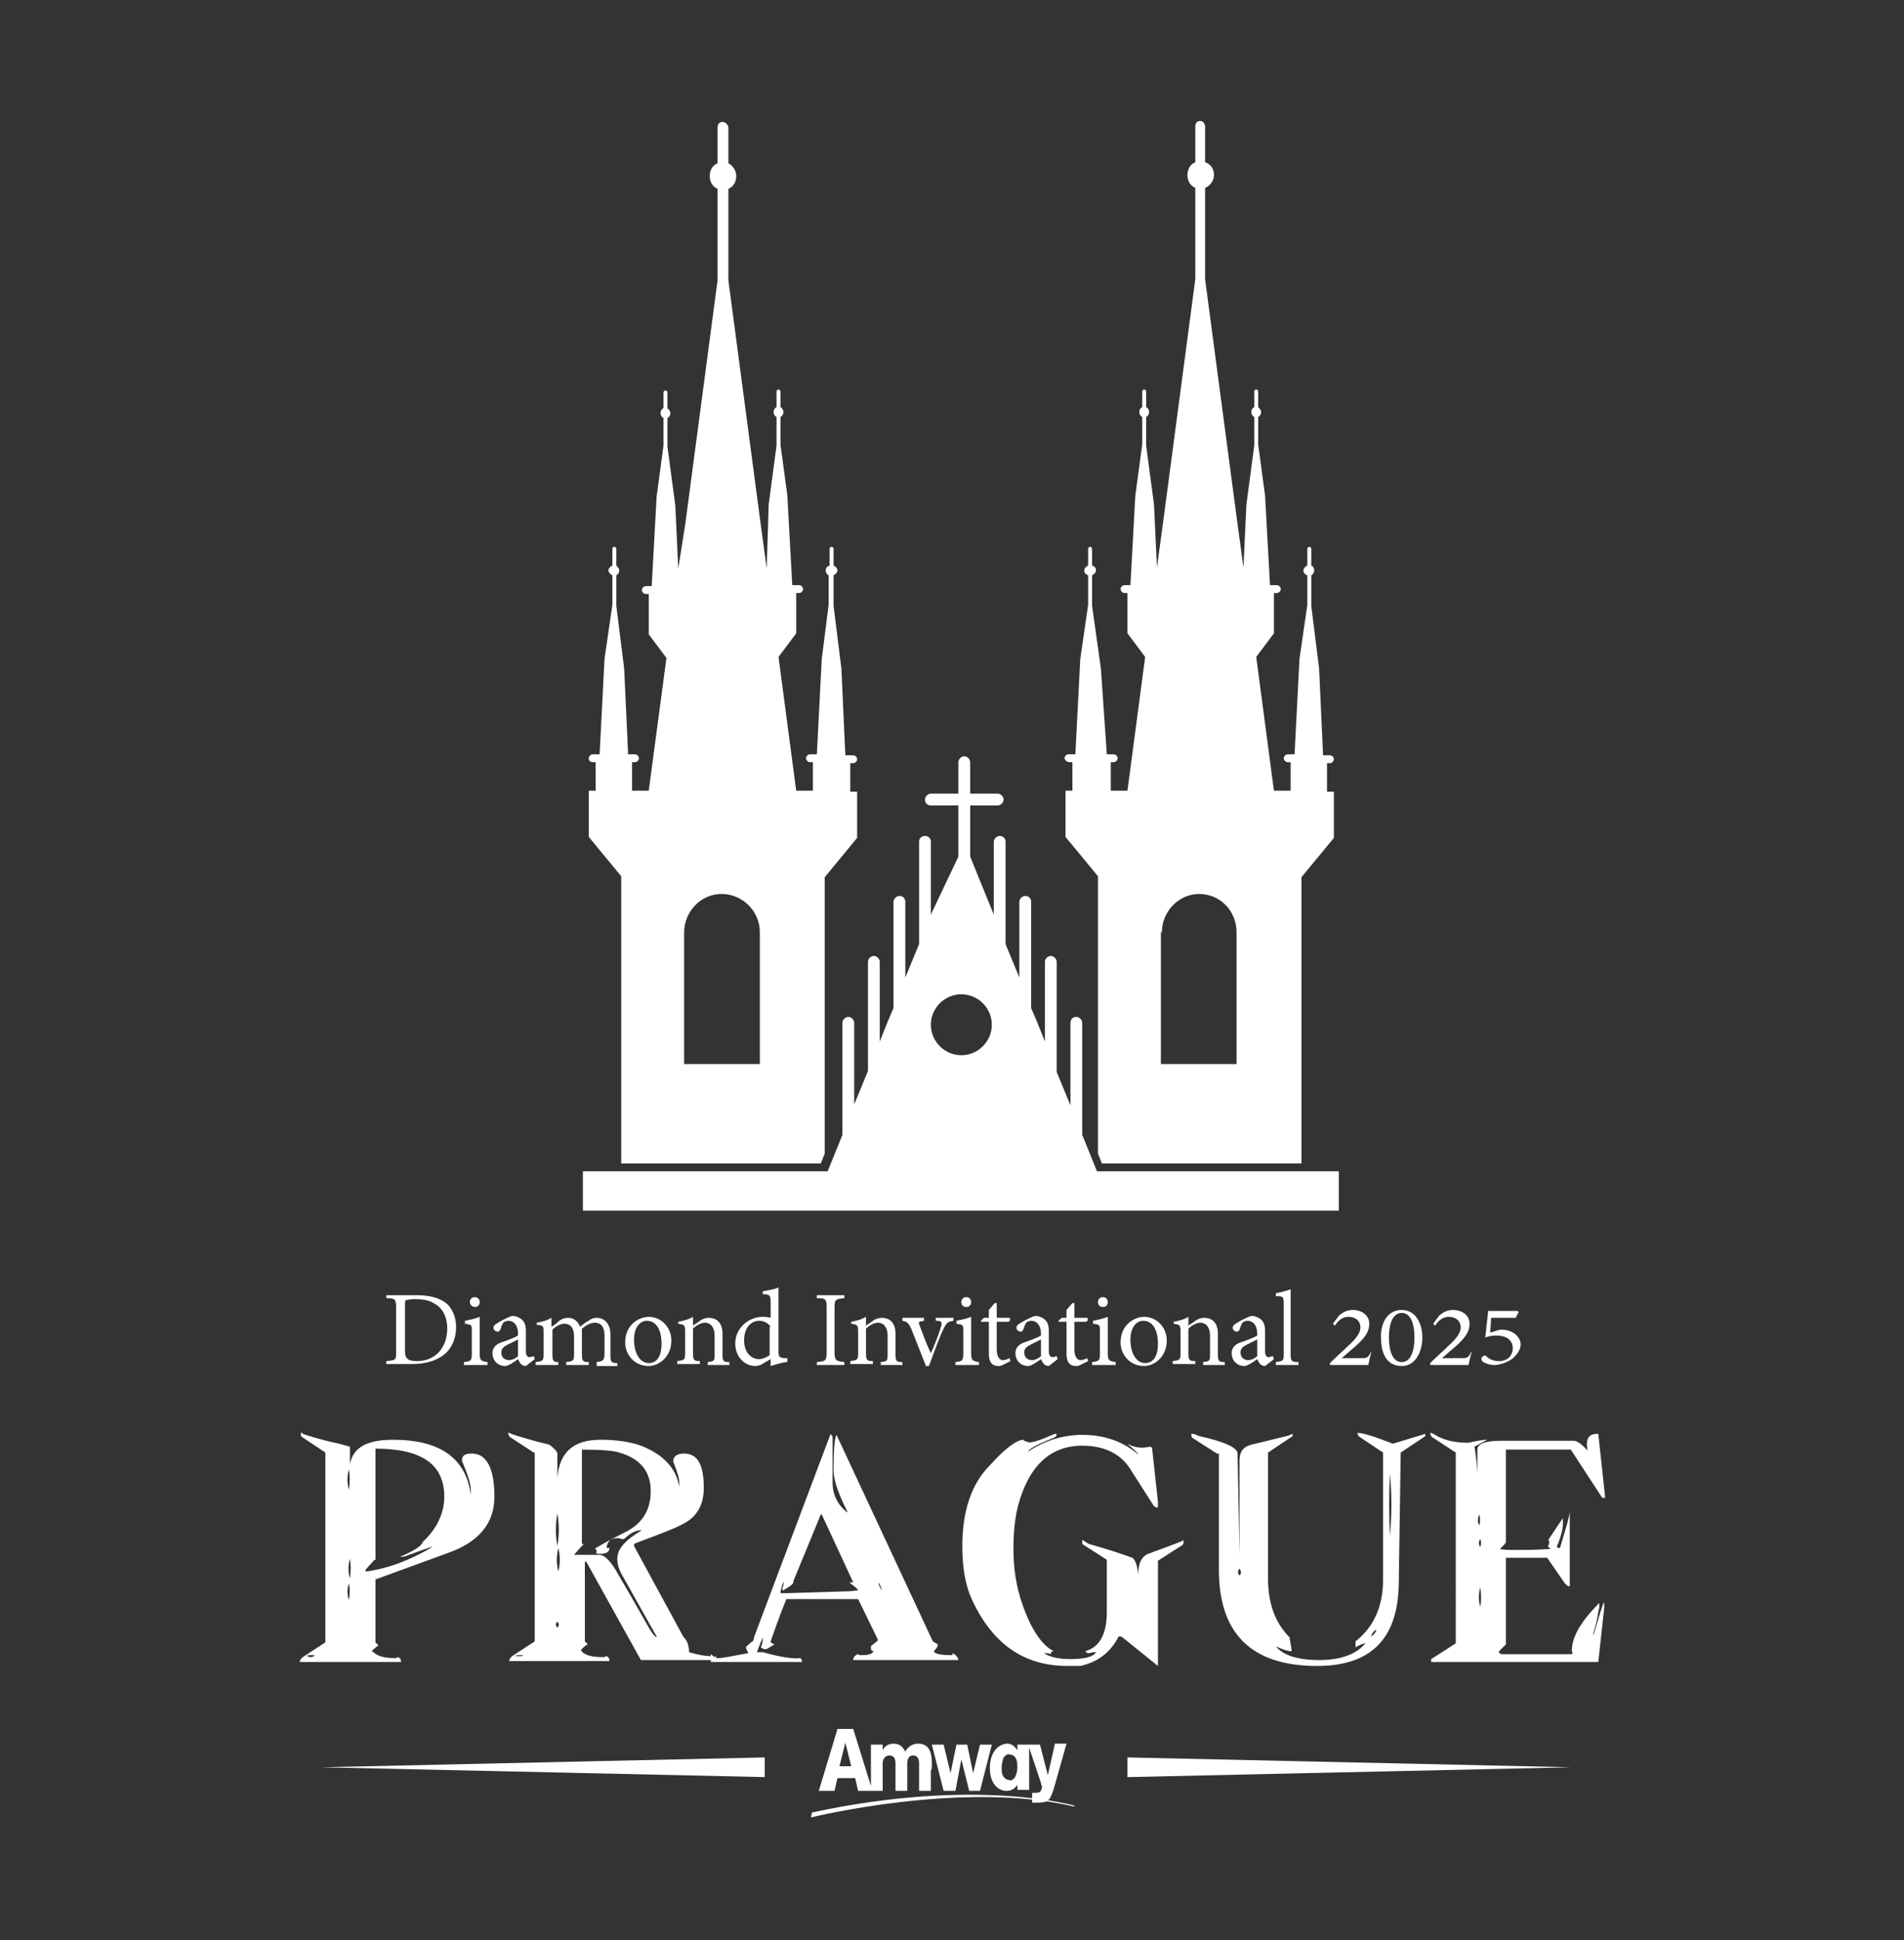 <svg version="1.1" id="prague" xmlns="http://www.w3.org/2000/svg" xmlns:xlink="http://www.w3.org/1999/xlink" x="0px" y="0px" viewBox="0 0 193.7 197.3" enable-background="new 0 0 193.7 197.3" xml:space="preserve">
    <rect x="0" y="0" width="193.7" height="197.3" fill="#333333" stroke="none"/>
    <g>
        <g>
            <path fill="#FFFFFF" d="M33.1,147.7l-2.4-1.6c-0.1-0.1-0.1-0.2-0.1-0.4c0.1,0,0.2,0,0.2,0.1c0.6,0.2,1.8,0.6,3.7,1
			c0.7,0.2,1.1,0.3,1.1,0.3v1.8c0.3-1.7,1.7-2.5,4.4-2.5c4.8,0,7.4,1.9,7.9,5.6v-0.5c0-0.6-0.3-1.5-0.8-2.7
			c-0.1-0.2-0.1-0.3-0.1-0.3c0-0.5,0.3-0.7,1-0.7c1.5,0,2.3,1.5,2.3,4.4c0,2.7-1.6,4.6-4.7,5.7l-7.4,2.7v6.4l0.3,0.3
			c-0.4,0.3-0.6,0.5-0.7,0.6L38,168c0.4,0.4,1.1,0.6,2.2,0.6h0.1c0.1-0.1,0.2-0.1,0.2-0.1c0.2,0.1,0.3,0.2,0.3,0.5H30.5
			c0-0.2,0.1-0.3,0.3-0.5l2.3-1.5V147.7z M31.6,168.5c0.2,0,0.4-0.1,0.4-0.2c-0.1,0-0.2,0-0.3,0c-0.3,0-0.4,0-0.5,0.1
			C31.3,168.4,31.5,168.5,31.6,168.5z M35.5,149.4c-0.2,0.7-0.2,1.4,0,2.1C35.6,150.8,35.6,150.1,35.5,149.4z M35.5,161
			c-0.2,0.6-0.2,1.1,0,1.7C35.6,162.1,35.6,161.5,35.5,161z M35.6,158.5c-0.2,0.7-0.2,1.3,0,2C35.7,159.8,35.7,159.1,35.6,158.5z
			 M38.1,158.6l-0.9,1v0.2c2.3-0.3,4.6-1.2,6.8-2.5H44c-0.2,0-1,0.3-2.4,0.8c-0.4,0.2-0.7,0.2-0.8,0.2h-0.1c1.4-0.6,2.2-1.1,2.3-1.5
			c1.4-1.3,2.2-2.9,2.2-4.6c0-3.3-2.3-4.9-7-4.9V158.6z" />
            <path fill="#FFFFFF" d="M54.3,147.7l-2.3-1.5c-0.2-0.1-0.3-0.3-0.3-0.5c0.1,0,0.2,0,0.3,0.1c0.9,0.3,2.2,0.7,3.9,1.1
			c0.5,0.4,0.8,0.7,0.8,0.9v2.5c0.2-2.6,1.6-3.9,4.4-3.9c1.6,0,3,0.2,4.1,0.6c2.3,0.9,3.6,2.3,3.9,4.2v-0.5c0-0.4-0.2-1-0.5-1.8
			c-0.1-0.2-0.1-0.3-0.1-0.4c0-0.4,0.4-0.7,1.1-0.7c1.4,0,2,1.2,2,3.5c0,1.7-0.7,3-2.2,3.7c-0.7,0.4-2.3,1-4.7,1.9
			c-0.2,0.1-0.2,0.1-0.2,0.2s0,0.1,0,0.1l5,9.2c0.4,0.4,0.6,0.9,0.6,1.6c1,0.3,1.7,0.4,2.2,0.4v-0.2c0.3,0.2,0.5,0.4,0.5,0.6h-7.6
			l-5.5-9.9c0-0.1-0.1-0.1-0.2-0.1v8.1l0.3,0.3c-0.2,0.1-0.5,0.3-0.7,0.6c0.3,0.5,1.1,0.7,2.2,0.7h0.2c0.1-0.1,0.2-0.1,0.2-0.1
			c0.2,0.1,0.3,0.2,0.3,0.5H51.8c0-0.2,0.1-0.3,0.3-0.5l2.3-1.5V147.7z M52.8,168.4c0.3,0,0.4,0,0.4-0.1c-0.1,0-0.2,0-0.3,0
			c-0.3,0-0.4,0-0.5,0.1H52.8z M56.7,153.9c-0.2,1.1-0.2,2.2,0,3.3C56.9,156.1,56.9,155,56.7,153.9z M56.7,164.9
			c-0.2,0.2-0.2,0.4,0,0.6C56.9,165.3,56.9,165.1,56.7,164.9z M56.8,157.4c-0.2,0.8-0.2,1.6,0,2.4C57,159,57,158.2,56.8,157.4z
			 M59.4,157c-0.6,0.6-0.9,1-1,1.1h2.6c0.5,0,1.2,0.7,1.9,2c0.7,1.2,1.7,2.9,3.1,5.4c0.3,0.5,0.5,0.8,0.8,1v-0.1l-3.6-6.4
			c-0.2-0.4-0.4-0.9-0.4-1.5c0-1,0.8-1.9,2.5-2.9h-0.1c-0.5,0-1.1,0.3-1.6,0.8c-0.1,0.1-0.2,0.1-0.3,0.1h0c-0.3-0.1-0.4-0.1-0.4-0.1
			c-0.8,0-1.1,0.3-1.2,1h0.3c0,0.4-0.3,0.6-1,0.6c-0.1,0-0.2,0-0.4-0.1c0.1,0,0.1-0.1,0.1-0.2s-0.1-0.2-0.2-0.2
			c0.1-0.1,1.1-0.7,3.1-1.7c1.8-0.9,2.6-2.3,2.6-4.2c0-2-1.1-3.3-3.2-3.9c-0.6-0.2-1.9-0.3-3.8-0.3V157z" />
            <path fill="#FFFFFF" d="M84.5,145.8l0.2,0.3v4.6c0,1.3,0.5,2.3,1.5,3.1v-0.1c-0.9-1.8-1.4-3.2-1.4-4.2c0-2.1,0.1-3.3,0.3-3.6
			l9.8,21l0.5,0.3v0.1c0,0.1-0.1,0.3-0.4,0.6c0.1,0.3,0.8,0.4,1.9,0.4v-0.2c0.4,0.2,0.6,0.5,0.6,0.7H86.8c0-0.3,0.2-0.5,0.5-0.6
			c0.1,0.1,0.2,0.1,0.2,0.1h0.2c0.6,0,1-0.1,1.2-0.4c-0.2,0-0.3-0.1-0.3-0.3c0-0.2,0-0.3,0.1-0.3c0.4-0.3,0.6-0.5,0.6-0.5v-0.1
			l-2-4.1h-7.3c0,0-0.6,1.4-1.6,4.3v0c0,0.1,0.1,0.2,0.4,0.3c-0.5,0.3-0.8,0.5-0.9,0.5c-0.2,0-0.4-0.1-0.5-0.2
			c0.2-0.4,0.2-0.8,0.2-0.9v-0.1c-0.1,0.2-0.3,0.7-0.6,1.5h0.6c1.8,0.5,3.1,0.7,3.8,0.6c0.1,0,0.2,0.2,0.2,0.4h-9.3
			c0-0.2,0.1-0.3,0.2-0.4l0.3-0.2l0.1,0.2c0,0,0.1,0,0.2,0c0.4,0,1.4-0.2,3-0.5v0V168c-0.2-0.3-0.2-0.4-0.2-0.5
			c0-0.1,0.2-0.2,0.5-0.5c0.2-0.1,0.3-0.2,0.3-0.5L84.5,145.8z M80.7,160.8c0.1,0.2-0.3,0.5-1,0.9c-0.1,0-0.1,0-0.1-0.1
			c0-0.1,0-0.2,0.1-0.4v-0.2v-0.2c-0.2,0.6-0.3,1-0.3,1.2H80l6.5-0.2l0.8-0.1c-0.1-0.2-0.4-0.4-0.9-0.8h0.4l-3.2-6.9h-0.1
			L80.7,160.8z M89.7,161.7c0-0.1-0.1-0.4-0.3-0.8c0,0,0,0,0,0.1C89.4,161.2,89.5,161.4,89.7,161.7L89.7,161.7z" />
            <path fill="#FFFFFF" d="M107.3,145.8h0.2c0,0.2-0.1,0.3-0.3,0.4c-1.8,0.7-2.6,1.2-2.6,1.4v0c1.8-1.2,3.7-1.7,5.5-1.7
			c2.3,0,4.2,0.7,5.7,2v0c0-0.1-0.3-0.4-1-1l-0.1-0.1c0.7,0.4,1.4,0.5,2.3,0.3l0.2,0.1l0.6,5.5v0.6c-0.2,0-0.4-0.1-0.5-0.3l-2.3-3.6
			c-1-1.6-2.7-2.4-4.9-2.4c-3.2,0-5.4,2-6.5,6c-0.3,1.1-0.5,2.6-0.5,4.5c0,2,0.3,3.9,0.9,5.6c0.9,2.6,2,4.2,3.2,4.8
			c-0.2,0-0.3,0.1-0.3,0.3c-0.2-0.1-0.4-0.1-0.6-0.1h-0.1c0.6,0.4,1.5,0.6,2.7,0.6c1.4,0,2.3-0.2,2.6-0.7h-0.2c0,0-0.2,0-0.5,0.1
			h-0.1c-0.1,0-0.2-0.1-0.3-0.2c1.5-0.4,2.2-1.8,2.2-4v-5.3l-2.5-1.6v-0.4c0.1,0,0.2,0.1,0.5,0.3c0.1,0,0.1,0.1,0.2,0.1
			c1.8,0.5,3.3,1,4.4,1.4c0.3,0.2,0.5,0.8,0.6,1.7c0-1.1,0.3-1.8,1-2.1c2.4-0.9,3.6-1.3,3.6-1.4v0.2c0,0.1,0,0.2-0.1,0.3l-2.5,1.6
			v10.7l-3.6-2.9c-0.1-0.1-0.2-0.1-0.3-0.1h-0.1c-0.8,1.6-2.1,2.6-3.9,3h-1.3c-4.4,0-7.6-2.2-9.7-6.7c-0.7-1.5-1-3.3-1-5.5
			c0-3.5,0.9-6.3,2.8-8.2c1.6-1.8,2.8-2.6,3.4-2.6h0c0.2,0.2,0.4,0.2,0.4,0.2C104.8,146.8,105.7,146.5,107.3,145.8z" />
            <path fill="#FFFFFF" d="M123.8,147.8l-2.5-1.6c-0.1-0.1-0.1-0.2-0.1-0.4c0.2,0,0.3,0,0.5,0.1c0.1,0,0.1,0.1,0.2,0.1
			c2.7,0.6,4,1.2,4,1.8l0.2,10.3v-9.6c0-0.9,0.4-1.4,1.2-1.6l3.7-0.9l0.5-0.2v0.1c0,0.1,0,0.2-0.1,0.2l-2.4,1.6v12.8
			c0,2.5,0.7,4.5,2.2,6c0,0.2,0.1,0.5,0.1,0.7c0.1,0.4,0.1,0.7,0.1,0.7c-0.4,0-1-0.2-1.6-0.5c0.7,0.9,2.2,1.4,4.4,1.4
			c2.2,0,3.8-0.6,4.7-1.7h0h-0.1c-0.6,0.2-0.9,0.4-0.9,0.4v-0.6c1.8-1.4,2.8-3.5,2.8-6.2v-13l-2.4-1.6c-0.1-0.1-0.2-0.2-0.2-0.4
			c0.6,0,1.8,0.4,3.6,1.1l3.3-1v0.1c0,0.1,0,0.2-0.1,0.2l-2.4,1.6l-0.2,13.4c-0.1,5.6-2.9,8.3-8.3,8.3c-6.7,0-10-3.3-10-9.8V147.8z
			 M126.1,159.5c-0.2,0.2-0.2,0.5,0,0.7C126.3,160,126.3,159.8,126.1,159.5z M139.5,166.4c0.3-0.2,0.5-0.5,0.5-0.6v-0.1
			C139.7,165.9,139.5,166.2,139.5,166.4L139.5,166.4z M141.4,149.8c-0.1,2.1-0.1,4.3,0,6.4C141.6,154.1,141.6,151.9,141.4,149.8z" />
            <path fill="#FFFFFF" d="M148.1,147.7l-2.3-1.5c-0.2-0.1-0.3-0.3-0.3-0.5c0.2,0,0.3,0.1,0.5,0.2c0.8,0.5,1.9,0.8,3.3,0.8h0.1
			c0.9-0.2,1.5-0.3,1.7-0.3h0.2l-1.3,0.7c0.1,0.5,0.2,1.3,0.3,2.6v-2.3c0-0.6,0.8-0.9,2.4-0.9h7.4c0.3,0,0.8,0.3,1.4,1
			c-0.2-1.2,0.1-1.7,1-1.7c0,0,0.1,0,0.1,0l0.7,6.5h-0.3l-3.2-4.9h-6.6v9.4c0,0.1-0.2,0.3-0.6,0.7c0.3,0.1,0.9,0.1,1.7,0.1
			c1.1,0,2.2,0,3.4-0.1c0,0,0,0,0-0.1s0,0,0,0c-0.1,0-0.2-0.1-0.2-0.1v0v-0.1c0.1-0.2,0.1-0.3,0.1-0.4s0-0.2-0.1-0.2l1.4-2.1
			l0.1-0.1v0.5c0,0.6-0.2,1.3-0.5,2.1c-0.1,0.1-0.1,0.2-0.1,0.2c0,0.2,0.1,0.2,0.2,0.2h0.1c0.6-2,1-3.3,1-3.7v7.6
			c-0.2,0-0.3-0.1-0.5-0.3l-1.8-2.6h-4.2v8.8l-0.7,0.7c0,0,0,0,0,0.1c0,0.1,0.1,0.2,0.4,0.2h7c0.1-0.1,0.1-0.2,0.1-0.2
			c-0.1,0-0.1-0.1-0.1-0.1c0-1.4,0.9-3,2.7-4.8l0.1-0.1v0.4c0,0.1-0.1,0.4-0.2,1.1c-0.2,1-0.4,1.5-0.4,1.6s0,0.2,0,0.2
			c0.6-2,0.9-3.1,1.1-3.4v0.6l-0.6,5.5h-17v-0.3l2.5-1.6V147.7z M150.5,154c-0.2,0.4-0.2,0.8,0,1.1
			C150.6,154.8,150.6,154.4,150.5,154z M150.6,156.5c-0.2,0.3-0.2,0.5,0,0.8C150.7,157,150.7,156.8,150.6,156.5z M150.6,161.4
			c-0.2,0.7-0.2,1.4,0,2C150.7,162.8,150.7,162.1,150.6,161.4z" />
        </g>
        <g>
            <path fill="#FFFFFF" d="M42.4,131.7c1.4,0,2.4,0.3,3.1,0.9c0.5,0.5,0.9,1.3,0.9,2.3c0,1.3-0.5,2.3-1.3,2.9
			c-0.8,0.6-1.9,0.9-3.2,0.9h-2.6v-0.3c1-0.1,1-0.1,1-1v-4.4c0-0.9-0.1-1-1-1v-0.3H42.4z M41.2,137.4c0,0.8,0.4,1,1.2,1
			c2.1,0,3.1-1.6,3.1-3.3c0-1.1-0.4-2.1-1.4-2.6c-0.5-0.3-1.1-0.4-1.9-0.4c-0.5,0-0.8,0.1-0.9,0.1c-0.1,0.1-0.1,0.2-0.1,0.6V137.4z" />
            <path fill="#FFFFFF" d="M47.2,138.8v-0.3c0.7-0.1,0.8-0.1,0.8-0.9v-2.2c0-0.7,0-0.7-0.7-0.8v-0.3c0.5-0.1,1-0.2,1.5-0.4v3.7
			c0,0.7,0.1,0.8,0.8,0.9v0.3H47.2z M47.8,132.4c0-0.3,0.2-0.5,0.5-0.5c0.3,0,0.5,0.2,0.5,0.5c0,0.3-0.2,0.5-0.5,0.5
			C48.1,132.9,47.8,132.7,47.8,132.4z" />
            <path fill="#FFFFFF" d="M53.5,138.9c-0.2,0-0.4-0.1-0.5-0.2c-0.1-0.1-0.2-0.3-0.3-0.5c-0.4,0.3-1,0.7-1.3,0.7
			c-0.8,0-1.3-0.6-1.3-1.3c0-0.5,0.3-0.9,0.9-1.1c0.6-0.2,1.4-0.5,1.7-0.7v-0.2c0-0.8-0.4-1.3-1-1.3c-0.2,0-0.4,0.1-0.5,0.2
			c-0.1,0.1-0.2,0.4-0.3,0.7c-0.1,0.2-0.2,0.2-0.3,0.2c-0.2,0-0.4-0.2-0.4-0.4c0-0.1,0.1-0.3,0.3-0.4c0.3-0.2,1-0.6,1.6-0.8
			c0.3,0,0.6,0.1,0.9,0.3c0.4,0.3,0.5,0.7,0.5,1.3v2c0,0.5,0.2,0.6,0.4,0.6c0.1,0,0.3-0.1,0.4-0.1l0.1,0.3L53.5,138.9z M52.7,136.2
			c-0.2,0.1-0.8,0.4-1,0.5c-0.4,0.2-0.7,0.4-0.7,0.8c0,0.6,0.4,0.8,0.8,0.8c0.3,0,0.7-0.2,0.9-0.4V136.2z" />
            <path fill="#FFFFFF" d="M60.7,138.8v-0.3c0.6-0.1,0.8-0.1,0.8-0.9v-1.8c0-0.8-0.3-1.3-1-1.3c-0.4,0-0.8,0.2-1.3,0.6
			c0,0.1,0,0.3,0,0.5v2.1c0,0.7,0.1,0.8,0.7,0.8v0.3h-2.3v-0.3c0.7-0.1,0.8-0.1,0.8-0.8v-1.8c0-0.8-0.3-1.3-1-1.3
			c-0.4,0-0.9,0.3-1.2,0.6v2.5c0,0.7,0.1,0.8,0.6,0.8v0.3h-2.3v-0.3c0.7-0.1,0.8-0.1,0.8-0.8v-2.2c0-0.7,0-0.7-0.7-0.8v-0.2
			c0.5-0.1,1-0.2,1.5-0.5v0.9c0.2-0.1,0.5-0.3,0.8-0.6c0.3-0.2,0.5-0.3,0.9-0.3c0.5,0,1,0.3,1.2,0.9c0.3-0.2,0.6-0.5,0.9-0.6
			c0.2-0.2,0.5-0.3,0.8-0.3c0.8,0,1.4,0.6,1.4,1.7v2.1c0,0.7,0.1,0.8,0.7,0.8v0.3H60.7z" />
            <path fill="#FFFFFF" d="M66,133.9c1.3,0,2.3,1.1,2.3,2.4c0,1.7-1.3,2.6-2.3,2.6c-1.5,0-2.4-1.2-2.4-2.4
			C63.6,134.7,65,133.9,66,133.9L66,133.9z M65.8,134.3c-0.7,0-1.3,0.7-1.3,1.9c0,1.4,0.6,2.4,1.5,2.4c0.7,0,1.3-0.5,1.3-2
			C67.3,135.3,66.8,134.3,65.8,134.3L65.8,134.3z" />
            <path fill="#FFFFFF" d="M72,138.8v-0.3c0.7-0.1,0.7-0.1,0.7-0.9v-1.8c0-0.7-0.3-1.3-1-1.3c-0.4,0-0.9,0.3-1.2,0.6v2.5
			c0,0.7,0.1,0.8,0.7,0.8v0.3h-2.3v-0.3c0.7-0.1,0.8-0.1,0.8-0.8v-2.2c0-0.7-0.1-0.7-0.7-0.8v-0.2c0.5-0.1,1-0.2,1.5-0.5v0.9
			c0.2-0.2,0.5-0.3,0.7-0.5c0.3-0.2,0.6-0.3,0.9-0.3c0.9,0,1.4,0.6,1.4,1.6v2.1c0,0.7,0.1,0.8,0.7,0.8v0.3H72z" />
            <path fill="#FFFFFF" d="M80,138.5c-0.2,0-1,0.2-1.6,0.4v-0.7l-0.7,0.4c-0.4,0.3-0.8,0.3-0.9,0.3c-0.9,0-2-0.8-2-2.3
			s1.3-2.7,2.8-2.7c0.2,0,0.5,0,0.8,0.1v-1.6c0-0.7-0.1-0.8-0.8-0.8v-0.3c0.5-0.1,1.3-0.2,1.6-0.4v6.5c0,0.6,0.1,0.6,0.5,0.7l0.4,0
			V138.5z M78.4,134.9c-0.3-0.4-0.7-0.6-1.2-0.6c-0.5,0-1.5,0.4-1.5,2c0,1.3,0.8,1.9,1.5,1.9c0.4,0,0.8-0.2,1.1-0.4V134.9z" />
            <path fill="#FFFFFF" d="M83.1,138.8v-0.3c0.9-0.1,1-0.1,1-1.1v-4.4c0-0.9-0.1-1-1-1v-0.3h2.8v0.3c-0.9,0.1-1,0.1-1,1v4.4
			c0,0.9,0.1,1,1,1.1v0.3H83.1z" />
            <path fill="#FFFFFF" d="M89.6,138.8v-0.3c0.7-0.1,0.7-0.1,0.7-0.9v-1.8c0-0.7-0.3-1.3-1-1.3c-0.4,0-0.9,0.3-1.2,0.6v2.5
			c0,0.7,0.1,0.8,0.7,0.8v0.3h-2.3v-0.3c0.7-0.1,0.8-0.1,0.8-0.8v-2.2c0-0.7-0.1-0.7-0.7-0.8v-0.2c0.5-0.1,1-0.2,1.5-0.5v0.9
			c0.2-0.2,0.5-0.3,0.7-0.5c0.3-0.2,0.6-0.3,0.9-0.3c0.9,0,1.4,0.6,1.4,1.6v2.1c0,0.7,0.1,0.8,0.7,0.8v0.3H89.6z" />
            <path fill="#FFFFFF" d="M97,134.3c-0.6,0.1-0.7,0.2-1,0.8c-0.4,0.8-0.9,2.2-1.5,3.8h-0.3c-0.5-1.3-1-2.5-1.5-3.8
			c-0.3-0.6-0.4-0.7-0.9-0.8V134H94v0.3c-0.6,0.1-0.6,0.1-0.4,0.6c0.3,0.8,0.7,1.9,1.1,2.7c0.4-0.9,0.8-1.9,1-2.6
			c0.2-0.6,0.1-0.7-0.5-0.7V134H97V134.3z" />
            <path fill="#FFFFFF" d="M97.2,138.8v-0.3c0.7-0.1,0.8-0.1,0.8-0.9v-2.2c0-0.7,0-0.7-0.7-0.8v-0.3c0.5-0.1,1-0.2,1.5-0.4v3.7
			c0,0.7,0.1,0.8,0.8,0.9v0.3H97.2z M97.8,132.4c0-0.3,0.2-0.5,0.5-0.5c0.3,0,0.5,0.2,0.5,0.5c0,0.3-0.2,0.5-0.5,0.5
			C98,132.9,97.8,132.7,97.8,132.4z" />
            <path fill="#FFFFFF" d="M102,138.8c-0.2,0.1-0.3,0.1-0.4,0.1c-0.7,0-1-0.4-1-1.3v-3.2h-0.8l0-0.1l0.3-0.3h0.5v-0.8l0.6-0.7l0.2,0
			v1.5h1.3c0.1,0.1,0.1,0.3-0.1,0.4h-1.2v2.8c0,0.9,0.4,1.1,0.6,1.1c0.3,0,0.5-0.1,0.7-0.2l0.1,0.3L102,138.8z" />
            <path fill="#FFFFFF" d="M106.7,138.9c-0.2,0-0.4-0.1-0.5-0.2c-0.1-0.1-0.2-0.3-0.3-0.5c-0.4,0.3-1,0.7-1.3,0.7
			c-0.8,0-1.3-0.6-1.3-1.3c0-0.5,0.3-0.9,0.9-1.1c0.6-0.2,1.4-0.5,1.7-0.7v-0.2c0-0.8-0.4-1.3-1-1.3c-0.2,0-0.4,0.1-0.5,0.2
			c-0.1,0.1-0.2,0.4-0.3,0.7c-0.1,0.2-0.2,0.2-0.3,0.2c-0.2,0-0.4-0.2-0.4-0.4c0-0.1,0.1-0.3,0.3-0.4c0.3-0.2,1-0.6,1.6-0.8
			c0.3,0,0.6,0.1,0.9,0.3c0.4,0.3,0.5,0.7,0.5,1.3v2c0,0.5,0.2,0.6,0.4,0.6c0.1,0,0.3-0.1,0.4-0.1l0.1,0.3L106.7,138.9z
			 M105.9,136.2c-0.2,0.1-0.8,0.4-1,0.5c-0.4,0.2-0.7,0.4-0.7,0.8c0,0.6,0.4,0.8,0.8,0.8c0.3,0,0.7-0.2,0.9-0.4V136.2z" />
            <path fill="#FFFFFF" d="M109.9,138.8c-0.2,0.1-0.3,0.1-0.4,0.1c-0.7,0-1-0.4-1-1.3v-3.2h-0.8l0-0.1l0.3-0.3h0.5v-0.8l0.6-0.7
			l0.2,0v1.5h1.3c0.1,0.1,0.1,0.3-0.1,0.4h-1.2v2.8c0,0.9,0.4,1.1,0.6,1.1c0.3,0,0.5-0.1,0.7-0.2l0.1,0.3L109.9,138.8z" />
            <path fill="#FFFFFF" d="M111.1,138.8v-0.3c0.7-0.1,0.8-0.1,0.8-0.9v-2.2c0-0.7,0-0.7-0.7-0.8v-0.3c0.5-0.1,1-0.2,1.5-0.4v3.7
			c0,0.7,0.1,0.8,0.8,0.9v0.3H111.1z M111.7,132.4c0-0.3,0.2-0.5,0.5-0.5c0.3,0,0.5,0.2,0.5,0.5c0,0.3-0.2,0.5-0.5,0.5
			C111.9,132.9,111.7,132.7,111.7,132.4z" />
            <path fill="#FFFFFF" d="M116.4,133.9c1.3,0,2.3,1.1,2.3,2.4c0,1.7-1.3,2.6-2.3,2.6c-1.5,0-2.4-1.2-2.4-2.4
			C114,134.7,115.4,133.9,116.4,133.9L116.4,133.9z M116.3,134.3c-0.7,0-1.3,0.7-1.3,1.9c0,1.4,0.6,2.4,1.5,2.4c0.7,0,1.3-0.5,1.3-2
			C117.8,135.3,117.3,134.3,116.3,134.3L116.3,134.3z" />
            <path fill="#FFFFFF" d="M122.4,138.8v-0.3c0.7-0.1,0.7-0.1,0.7-0.9v-1.8c0-0.7-0.3-1.3-1-1.3c-0.4,0-0.9,0.3-1.2,0.6v2.5
			c0,0.7,0.1,0.8,0.7,0.8v0.3h-2.3v-0.3c0.7-0.1,0.8-0.1,0.8-0.8v-2.2c0-0.7-0.1-0.7-0.7-0.8v-0.2c0.5-0.1,1-0.2,1.5-0.5v0.9
			c0.2-0.2,0.5-0.3,0.7-0.5c0.3-0.2,0.6-0.3,0.9-0.3c0.9,0,1.4,0.6,1.4,1.6v2.1c0,0.7,0.1,0.8,0.7,0.8v0.3H122.4z" />
            <path fill="#FFFFFF" d="M128.7,138.9c-0.2,0-0.4-0.1-0.5-0.2c-0.1-0.1-0.2-0.3-0.3-0.5c-0.4,0.3-1,0.7-1.3,0.7
			c-0.8,0-1.3-0.6-1.3-1.3c0-0.5,0.3-0.9,0.9-1.1c0.6-0.2,1.4-0.5,1.7-0.7v-0.2c0-0.8-0.4-1.3-1-1.3c-0.2,0-0.4,0.1-0.5,0.2
			c-0.1,0.1-0.2,0.4-0.3,0.7c-0.1,0.2-0.2,0.2-0.3,0.2c-0.2,0-0.4-0.2-0.4-0.4c0-0.1,0.1-0.3,0.3-0.4c0.3-0.2,1-0.6,1.6-0.8
			c0.3,0,0.6,0.1,0.9,0.3c0.4,0.3,0.5,0.7,0.5,1.3v2c0,0.5,0.2,0.6,0.4,0.6c0.1,0,0.3-0.1,0.4-0.1l0.1,0.3L128.7,138.9z
			 M127.9,136.2c-0.2,0.1-0.8,0.4-1,0.5c-0.4,0.2-0.7,0.4-0.7,0.8c0,0.6,0.4,0.8,0.8,0.8c0.3,0,0.7-0.2,0.9-0.4V136.2z" />
            <path fill="#FFFFFF" d="M129.8,138.8v-0.3c0.7-0.1,0.8-0.1,0.8-0.8v-5.1c0-0.8-0.1-0.8-0.8-0.8v-0.3c0.6-0.1,1.2-0.3,1.5-0.4v6.6
			c0,0.7,0.1,0.8,0.8,0.8v0.3H129.8z" />
            <path fill="#FFFFFF" d="M139.5,137.5c-0.1,0.4-0.2,0.8-0.3,1.3h-3.9v-0.2c0.7-0.7,1.3-1.2,1.8-1.7c0.9-0.8,1.3-1.4,1.3-1.9
			c0-0.7-0.5-1.1-1.2-1.1c-0.8,0-1.2,0.6-1.4,0.9l-0.2-0.2l0.6-0.8c0.3-0.3,0.8-0.6,1.4-0.6c0.9,0,1.7,0.5,1.7,1.4
			c0,0.7-0.3,1.3-1.3,2.2l-1.5,1.3h2c0.5,0,0.7,0,1-0.7L139.5,137.5z" />
            <path fill="#FFFFFF" d="M142.6,133.2c1.5,0,2.1,1.5,2.1,2.8c0,1.3-0.6,2.9-2.1,2.9c-1.6,0-2.1-1.4-2.1-2.8
			C140.4,134.8,141,133.2,142.6,133.2L142.6,133.2z M142.6,133.5c-1,0-1.3,1.3-1.3,2.5c0,1.2,0.3,2.5,1.3,2.5c1,0,1.3-1.3,1.3-2.5
			C143.9,134.8,143.6,133.5,142.6,133.5L142.6,133.5z" />
            <path fill="#FFFFFF" d="M149.7,137.5c-0.1,0.4-0.2,0.8-0.3,1.3h-3.9v-0.2c0.7-0.7,1.3-1.2,1.8-1.7c0.9-0.8,1.3-1.4,1.3-1.9
			c0-0.7-0.5-1.1-1.2-1.1c-0.8,0-1.2,0.6-1.4,0.9l-0.2-0.2l0.6-0.8c0.3-0.3,0.8-0.6,1.4-0.6c0.9,0,1.7,0.5,1.7,1.4
			c0,0.7-0.3,1.3-1.3,2.2l-1.5,1.3h2c0.5,0,0.7,0,1-0.7L149.7,137.5z" />
            <path fill="#FFFFFF" d="M151.6,135.5c0.4-0.1,0.9-0.3,1.1-0.3c1.3,0,2,0.8,2,1.5c0,0.5-0.3,1-0.9,1.5c-0.6,0.4-1.3,0.6-1.8,0.6
			c-0.5,0-0.9-0.2-1.1-0.3c-0.1-0.1-0.2-0.2-0.2-0.3c0-0.1,0.1-0.3,0.2-0.3c0.1-0.1,0.2-0.1,0.3,0c0.2,0.2,0.6,0.5,1.3,0.5
			c0.9,0,1.4-0.6,1.4-1.3c0-0.8-0.6-1.3-1.7-1.3c-0.5,0-0.8,0.1-1.1,0.2l0.3-2.7h3l0.1,0.1l-0.3,0.6h-2.5L151.6,135.5z" />
        </g>
        <g>
            <g>
                <path fill-rule="evenodd" clip-rule="evenodd" fill="#FFFFFF" d="M60.3,77.5h0.3v2.9h-0.7v4.7l3.3,4v29.2h20.3l0.4-1V89.2l3.3-4
				v-4.7h-0.7v-2.9h0.3c0.2,0,0.4-0.2,0.4-0.4c0-0.2-0.2-0.4-0.4-0.4H86L85.6,68l-0.8-6.4v-3.1c0.2-0.1,0.4-0.3,0.4-0.5
				c0-0.2-0.2-0.4-0.4-0.5v-1.7c0-0.1-0.1-0.2-0.2-0.2c-0.1,0-0.2,0.1-0.2,0.2v1.7C84.1,57.6,84,57.8,84,58c0,0.2,0.1,0.4,0.3,0.5v3
				l-0.7,5.5l-0.5,9.7h-0.7c-0.2,0-0.4,0.2-0.4,0.4c0,0.2,0.2,0.4,0.4,0.4h0.3v2.9H81l-1.8-13.6l1.8-2.4v-4.1h0.3
				c0.2,0,0.4-0.2,0.4-0.4c0-0.2-0.2-0.4-0.4-0.4h-0.7l-0.5-9.1l-0.7-5.2v-2.8c0.2-0.1,0.3-0.3,0.3-0.5c0-0.2-0.1-0.4-0.3-0.5v-1.6
				c0-0.1-0.1-0.2-0.2-0.2c-0.1,0-0.2,0.1-0.2,0.2v1.6c-0.2,0.1-0.3,0.3-0.3,0.5c0,0.2,0.1,0.4,0.3,0.5v2.9l-0.8,6L78,57.8l-0.6-4.4
				l-3.3-24.9v-9.3c0.5-0.2,0.8-0.7,0.8-1.3c0-0.6-0.4-1.1-0.8-1.3v-3.6c0-0.3-0.3-0.6-0.6-0.6c-0.3,0-0.5,0.2-0.5,0.6v3.6
				c-0.5,0.2-0.8,0.7-0.8,1.3c0,0.6,0.3,1.1,0.8,1.3v9.3l-3.3,24.9L69,57.8l-0.3-6.4l-0.8-6v-2.9c0.2-0.1,0.3-0.3,0.3-0.5
				c0-0.2-0.2-0.4-0.3-0.5v-1.6c0-0.1-0.1-0.2-0.2-0.2c-0.1,0-0.2,0.1-0.2,0.2v1.6c-0.2,0.1-0.3,0.3-0.3,0.5c0,0.2,0.1,0.4,0.3,0.5
				v2.8l-0.7,5.2l-0.5,9.1h-0.6c-0.2,0-0.4,0.2-0.4,0.4c0,0.2,0.2,0.4,0.4,0.4H66v4.1l1.8,2.4L66,80.4h-1.7v-2.9h0.3
				c0.2,0,0.4-0.2,0.4-0.4c0-0.2-0.2-0.4-0.4-0.4h-0.7L63.5,68l-0.8-6.4v-3.1c0.2-0.1,0.3-0.3,0.3-0.5c0-0.2-0.2-0.4-0.3-0.5v-1.7
				c0-0.1-0.1-0.2-0.2-0.2c-0.1,0-0.2,0.1-0.2,0.2v1.7c-0.2,0.1-0.4,0.3-0.4,0.5c0,0.2,0.2,0.4,0.4,0.5v3l-0.8,5.5l-0.5,9.7h-0.7
				c-0.2,0-0.4,0.2-0.4,0.4C59.9,77.4,60.1,77.5,60.3,77.5z M69.6,94.8c0-2.1,1.7-3.9,3.8-3.9c2.1,0,3.9,1.7,3.9,3.9v13.4h-7.7V94.8
				z M111.6,119.1l-1.5-3.7V104c0-0.3-0.3-0.6-0.6-0.6c-0.4,0-0.6,0.3-0.6,0.6v8.4l-1.4-3.4V97.8c0-0.3-0.3-0.6-0.6-0.6
				c-0.3,0-0.6,0.3-0.6,0.6v8.1l-0.8-2l-0.6-1.4V91.7c0-0.4-0.3-0.6-0.6-0.6c-0.3,0-0.6,0.3-0.6,0.6v7.7l-1.4-3.4V85.6
				c0-0.4-0.3-0.6-0.6-0.6c-0.3,0-0.6,0.3-0.6,0.6V93l-2.4-5.9v-5.2h2.8c0.3,0,0.6-0.3,0.6-0.6c0-0.3-0.3-0.6-0.6-0.6h-2.8v-3.2
				c0-0.3-0.3-0.6-0.6-0.6c-0.3,0-0.6,0.3-0.6,0.6v3.2h-2.8c-0.3,0-0.6,0.3-0.6,0.6c0,0.3,0.2,0.6,0.6,0.6h2.8v5.2L94.7,93v-7.4
				c0-0.4-0.3-0.6-0.6-0.6c-0.4,0-0.6,0.3-0.6,0.6V96l-1.4,3.4v-7.7c0-0.4-0.3-0.6-0.6-0.6c0,0,0,0,0,0c-0.3,0-0.6,0.3-0.6,0.6v10.8
				l-0.6,1.4l-0.8,2v-8.1c0-0.3-0.3-0.6-0.6-0.6c-0.3,0-0.6,0.3-0.6,0.6v11.1l-1.4,3.4V104c0-0.3-0.3-0.6-0.6-0.6
				c-0.3,0-0.6,0.3-0.6,0.6v11.4l-1.5,3.7H59.3v4h7.6h1.8h14.4h1.8h24.2h1.8h14.4h1.8h9.1v-4H111.6z M97.8,107.3
				c-1.7,0-3.1-1.4-3.1-3.1c0-1.7,1.4-3.1,3.1-3.1c1.7,0,3.1,1.4,3.1,3.1C100.9,105.9,99.5,107.3,97.8,107.3z M108.8,77.5h0.3v2.9
				h-0.7v4.7l3.3,4v28.2l0.4,1h20.3V89.2l3.3-4v-4.7H135v-2.9h0.3c0.2,0,0.4-0.2,0.4-0.4c0-0.2-0.2-0.4-0.4-0.4h-0.7l-0.4-8.8
				l-0.8-6.4v-3.1c0.2-0.1,0.3-0.3,0.3-0.5c0-0.2-0.1-0.4-0.3-0.5v-1.7c0-0.1-0.1-0.2-0.2-0.2c-0.1,0-0.2,0.1-0.2,0.2v1.7
				c-0.2,0.1-0.4,0.3-0.4,0.5c0,0.2,0.1,0.4,0.4,0.5v3l-0.8,5.5l-0.5,9.7h-0.7c-0.2,0-0.4,0.2-0.4,0.4c0,0.2,0.2,0.4,0.4,0.4h0.3
				v2.9h-1.7l-1.8-13.6l1.8-2.4v-4.1h0.3c0.2,0,0.4-0.2,0.4-0.4c0-0.2-0.2-0.4-0.4-0.4h-0.7l-0.5-9.1l-0.7-5.2v-2.8
				c0.2-0.1,0.3-0.3,0.3-0.5c0-0.2-0.2-0.4-0.3-0.5v-1.6c0-0.1-0.1-0.2-0.2-0.2c-0.1,0-0.2,0.1-0.2,0.2v1.6
				c-0.2,0.1-0.3,0.3-0.3,0.5c0,0.2,0.1,0.4,0.3,0.5v2.9l-0.8,6l-0.3,6.4l-0.6-4.4l-3.3-24.9v-9.3c0.5-0.2,0.9-0.7,0.9-1.3
				c0-0.6-0.3-1.1-0.9-1.3v-3.6c0-0.3-0.2-0.6-0.5-0.6c-0.3,0-0.5,0.2-0.5,0.6v3.6c-0.5,0.2-0.8,0.7-0.8,1.3c0,0.6,0.3,1.1,0.8,1.3
				v9.3l-3.3,24.9l-0.6,4.4l-0.3-6.4l-0.8-6v-2.9c0.2-0.1,0.3-0.3,0.3-0.5c0-0.2-0.1-0.4-0.3-0.5v-1.6c0-0.1-0.1-0.2-0.2-0.2
				c-0.1,0-0.2,0.1-0.2,0.2v1.6c-0.2,0.1-0.3,0.3-0.3,0.5c0,0.2,0.1,0.4,0.3,0.5v2.8l-0.7,5.2l-0.5,9.1h-0.6c-0.2,0-0.4,0.2-0.4,0.4
				c0,0.2,0.2,0.4,0.4,0.4h0.3v4.1l1.8,2.4l-1.8,13.6h-1.7v-2.9h0.3c0.2,0,0.4-0.2,0.4-0.4c0-0.2-0.2-0.4-0.4-0.4h-0.7L112,68
				l-0.9-6.4v-3.1c0.2-0.1,0.4-0.3,0.4-0.5c0-0.2-0.1-0.4-0.4-0.5v-1.7c0-0.1-0.1-0.2-0.2-0.2c-0.1,0-0.2,0.1-0.2,0.2v1.7
				c-0.2,0.1-0.4,0.3-0.4,0.5c0,0.2,0.1,0.4,0.4,0.5v3l-0.8,5.5l-0.5,9.7h-0.7c-0.2,0-0.4,0.2-0.4,0.4
				C108.4,77.4,108.6,77.5,108.8,77.5z M118.2,94.8c0-2.1,1.7-3.9,3.8-3.9c2.1,0,3.8,1.7,3.8,3.9v13.4h-7.7V94.8z" />
            </g>
        </g>
        <g>
            <g>
                <path fill="#FFFFFF" d="M82.5,184.8c0,0,15.4-3.8,26.8-1.1l0-0.1c0,0-10-2.9-26.7,0.7L82.5,184.8" />
                <path fill="#FFFFFF" d="M94.8,179.3c0-0.8-0.1-2-1.4-2c-0.8,0-1.2,0.6-1.3,0.8c-0.1-0.1-0.3-0.8-1.2-0.8c-0.8,0-1.1,0.6-1.1,0.7
				v-0.6h-1.2v4.2l-1.8-5.8h-1.6l-1.9,6.3h1.6l0.3-1.3h1.8l0.3,1.3h2.5V180c0,0,0-0.4,0-0.7c0-0.5,0.3-0.8,0.7-0.8
				c0.4,0,0.6,0.3,0.6,0.8c0,0.6,0,0.7,0,0.7v2.1h1.2V180c0,0,0-0.4,0-0.7c0-0.5,0.2-0.8,0.6-0.8c0.4,0,0.6,0.3,0.6,0.8
				c0,0.3,0,0.7,0,0.7v2.1h1.2V180C94.8,180,94.8,179.6,94.8,179.3z M85.4,179.6l0.6-2.4l0.6,2.4H85.4z" />
                <polyline fill="#FFFFFF" points="99.7,177.4 100.9,177.4 99.7,182.1 98.6,182.1 97.8,178.9 97.2,182.1 96,182.1 94.8,177.4 
				96,177.4 96.7,180.3 97.3,177.4 98.4,177.4 99,180.3 99.7,177.4 			" />
                <path fill="#FFFFFF" d="M107.3,177.4l-0.7,3.1l-0.8-3.1h-2.3v0.6c-0.2-0.4-0.6-0.7-1-0.7c-0.8,0-1.8,0.7-1.8,2.5
				c0,1.5,0.8,2.3,1.7,2.3c0.7,0,0.9-0.4,1.1-0.6v0.5h1.2v-4.3l1.2,3.6c0,0.1,0.1,0.3,0.1,0.4c0,0.2-0.1,0.4-0.2,0.5
				c-0.1,0.1-0.4,0.1-0.5,0.1H105v1c0.1,0,0.2,0,0.3,0c1,0,1.2-0.1,1.4-0.3c0.2-0.2,0.4-0.8,0.5-1.1l1.3-4.6H107.3z M103.2,180.8
				c-0.2,0.2-0.4,0.3-0.5,0.2c-0.2,0-0.5-0.1-0.7-0.5c-0.1-0.2-0.1-0.5-0.1-0.8c0-0.3,0.1-0.7,0.2-1c0.2-0.2,0.4-0.4,0.6-0.3
				c0.2,0,0.4,0.1,0.5,0.2c0.2,0.2,0.3,0.5,0.3,1.1C103.5,180.1,103.4,180.5,103.2,180.8z" />
            </g>
            <polygon fill="#FFFFFF" points="114.7,178.7 159.8,179.7 114.7,180.7 114.7,178.7 		" />
            <polygon fill="#FFFFFF" points="77.8,180.7 32.7,179.7 77.8,178.7 77.8,180.7 		" />
        </g>
    </g>
</svg>